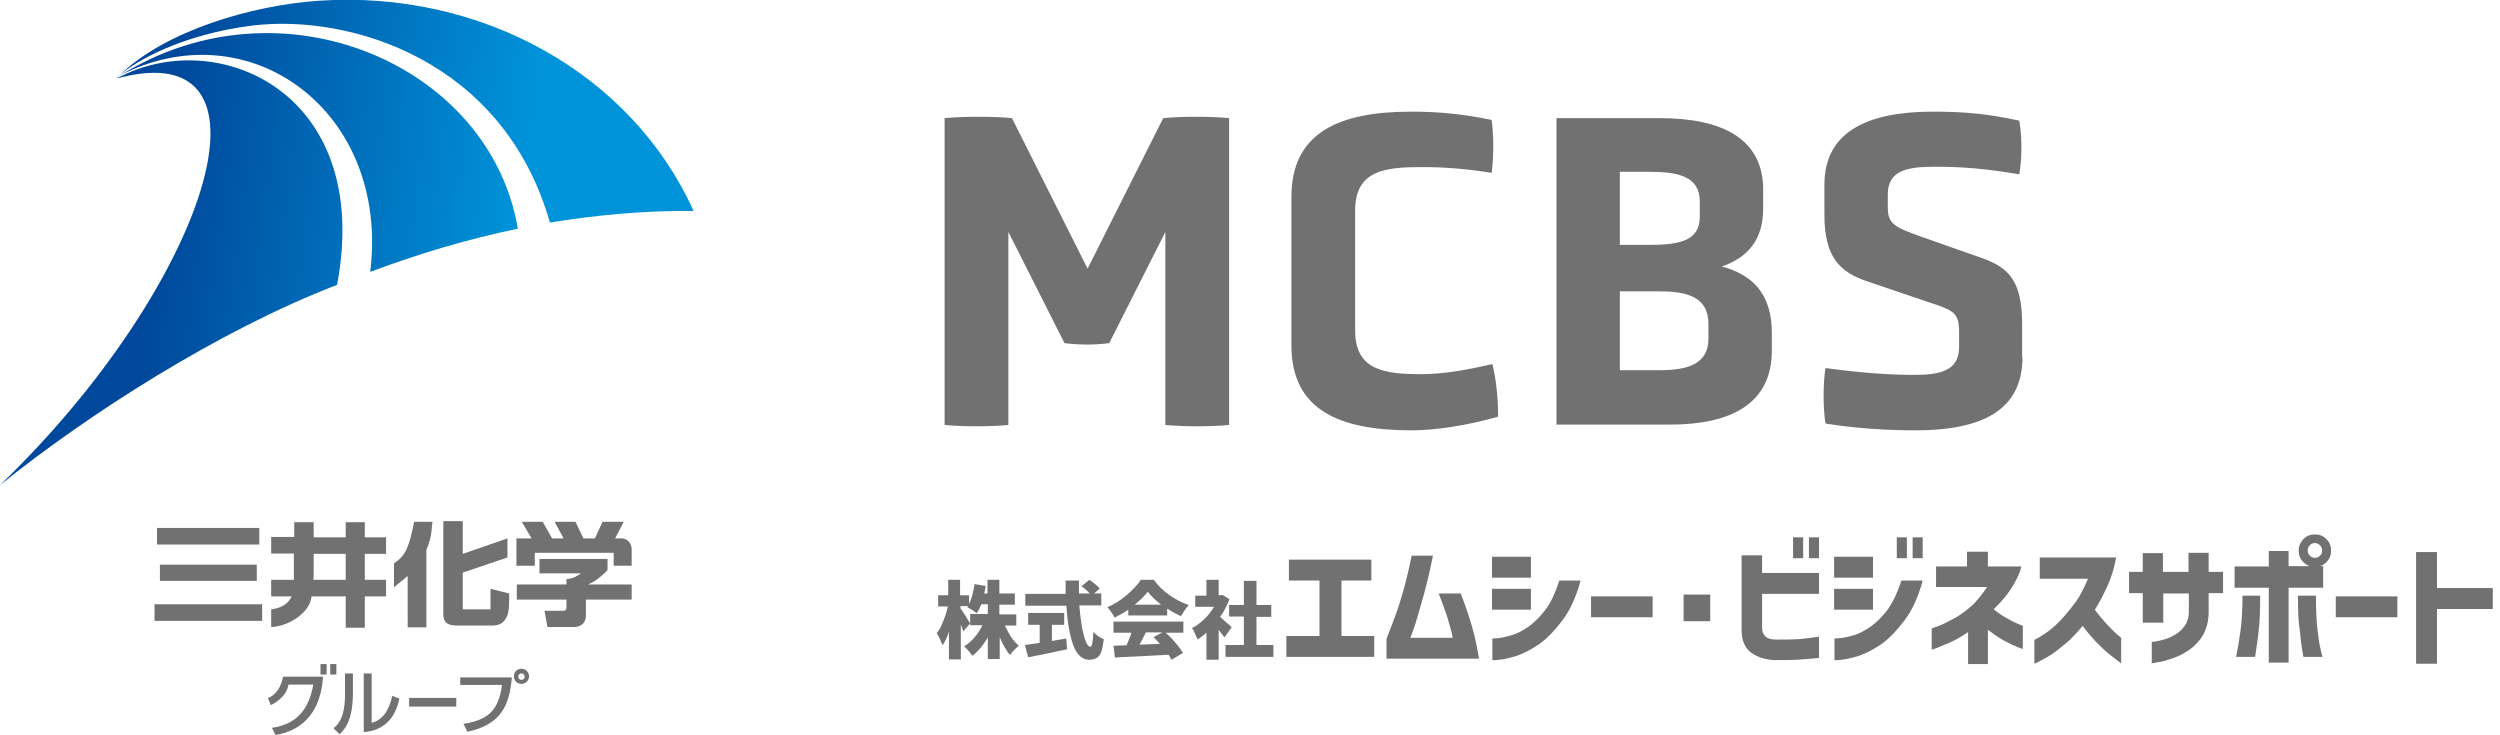 <?xml version="1.0" encoding="utf-8"?>
<!-- Generator: Adobe Illustrator 28.1.0, SVG Export Plug-In . SVG Version: 6.00 Build 0)  -->
<svg version="1.1" id="レイヤー_1" xmlns="http://www.w3.org/2000/svg" xmlns:xlink="http://www.w3.org/1999/xlink" x="0px"
	 y="0px" width="694.2px" height="204.1px" viewBox="0 0 694.2 204.1" enable-background="new 0 0 694.2 204.1"
	 xml:space="preserve">
<g>
	<g>
		<g>
			<g>
				
					<linearGradient id="SVGID_1_" gradientUnits="userSpaceOnUse" x1="-461.421" y1="-2507.581" x2="-305.421" y2="-2487.581" gradientTransform="matrix(0.63 0 0 0.63 339.923 1602.299)">
					<stop  offset="0" style="stop-color:#00489B"/>
					<stop  offset="1" style="stop-color:#0093D9"/>
				</linearGradient>
				<path fill="url(#SVGID_1_)" d="M32.9,21.2C32.9,21.2,32.9,21.2,32.9,21.2C33,21.2,33,21.2,32.9,21.2
					C33,21.2,32.9,21.2,32.9,21.2z"/>
				
					<linearGradient id="SVGID_00000099648089847785278610000014730798775035178121_" gradientUnits="userSpaceOnUse" x1="-460.926" y1="-2511.445" x2="-304.926" y2="-2491.444" gradientTransform="matrix(0.63 0 0 0.63 339.923 1602.299)">
					<stop  offset="0" style="stop-color:#00489B"/>
					<stop  offset="1" style="stop-color:#0093D9"/>
				</linearGradient>
				<path fill="url(#SVGID_00000099648089847785278610000014730798775035178121_)" d="M70,7.1c27.1-3.3,69.8,9.5,82.7,54.7
					c12.7-2.1,27-3.4,39.9-3.2c-17.2-38.2-59-61.4-104-58.4C70.3,1.4,45.7,8.5,33,21.1c0,0,0.1,0,0.1-0.1C37.7,16.9,50.5,9.6,70,7.1
					z"/>
				
					<linearGradient id="SVGID_00000087410610730533140520000011665784378203095473_" gradientUnits="userSpaceOnUse" x1="-461.562" y1="-2506.485" x2="-305.562" y2="-2486.485" gradientTransform="matrix(0.63 0 0 0.63 339.923 1602.299)">
					<stop  offset="0" style="stop-color:#00489B"/>
					<stop  offset="1" style="stop-color:#0093D9"/>
				</linearGradient>
				<path fill="url(#SVGID_00000087410610730533140520000011665784378203095473_)" d="M32.3,21.8C32.3,21.8,32.3,21.8,32.3,21.8
					C32.3,21.8,32.4,21.8,32.3,21.8C32.3,21.8,32.3,21.8,32.3,21.8z"/>
				
					<linearGradient id="SVGID_00000174590478944509944750000010086674166715433120_" gradientUnits="userSpaceOnUse" x1="-464.171" y1="-2486.136" x2="-308.171" y2="-2466.136" gradientTransform="matrix(0.63 0 0 0.63 339.923 1602.299)">
					<stop  offset="0" style="stop-color:#00489B"/>
					<stop  offset="1" style="stop-color:#0093D9"/>
				</linearGradient>
				<path fill="url(#SVGID_00000174590478944509944750000010086674166715433120_)" d="M102.8,75.5c13.3-5,27-9.1,41-12
					C136.1,17.9,78-7.1,33.1,21.1c0,0,0,0-0.1,0C69.2,2.3,108.3,30.9,102.8,75.5z"/>
				
					<linearGradient id="SVGID_00000080168014946889788480000000392243940431992486_" gradientUnits="userSpaceOnUse" x1="-461.483" y1="-2507.099" x2="-305.483" y2="-2487.099" gradientTransform="matrix(0.63 0 0 0.63 339.923 1602.299)">
					<stop  offset="0" style="stop-color:#00489B"/>
					<stop  offset="1" style="stop-color:#0093D9"/>
				</linearGradient>
				<path fill="url(#SVGID_00000080168014946889788480000000392243940431992486_)" d="M33,21.1C33,21.1,33,21.2,33,21.1
					c-0.3,0.2-0.5,0.4-0.7,0.6v0C32.6,21.6,32.8,21.3,33,21.1z"/>
				
					<linearGradient id="SVGID_00000140731805011258548950000007056391282265484684_" gradientUnits="userSpaceOnUse" x1="-472.479" y1="-2421.328" x2="-316.479" y2="-2401.328" gradientTransform="matrix(0.63 0 0 0.63 339.923 1602.299)">
					<stop  offset="0" style="stop-color:#00489B"/>
					<stop  offset="1" style="stop-color:#0093D9"/>
				</linearGradient>
				<path fill="url(#SVGID_00000140731805011258548950000007056391282265484684_)" d="M0,134.7c24.2-19.5,60.6-42.9,93.6-55.6
					c10.1-53.6-33.5-72.4-61.2-57.3c0,0,0,0,0,0C80.6,8.7,57.3,79.6,0,134.7z"/>
				
					<linearGradient id="SVGID_00000018198375161520900820000004096273202856233640_" gradientUnits="userSpaceOnUse" x1="-461.57" y1="-2506.421" x2="-305.57" y2="-2486.421" gradientTransform="matrix(0.63 0 0 0.63 339.923 1602.299)">
					<stop  offset="0" style="stop-color:#00489B"/>
					<stop  offset="1" style="stop-color:#0093D9"/>
				</linearGradient>
				<path fill="url(#SVGID_00000018198375161520900820000004096273202856233640_)" d="M32.3,21.8L32.3,21.8
					C32.3,21.8,32.3,21.8,32.3,21.8C32.3,21.8,32.3,21.8,32.3,21.8z"/>
			</g>
		</g>
		<g>
			<path fill="#727171" d="M43.6,146.6H72v4.6H43.6V146.6z M44.4,156.8h26.9v4.5H44.4V156.8z M42.9,167.8h29.9v4.6H42.9V167.8z"/>
			<path fill="#727171" d="M81.7,153.7h-6.4v-4.6h6.4V145h5.4v4.2h8.9V145h5.3v4.2h5.9v4.6h-5.9v7.2h5.9v4.6h-5.9v8.7h-5.3v-8.7
				h-9.5c-0.5,5.1-7.3,8.5-11.2,8.5v-4.9c1.5-0.2,4.3-0.7,5.7-3.6h-5.7V161h6.3c0-0.4,0-0.6,0-1V153.7z M87.1,158.6
				c0,0.8,0,2.1-0.1,2.4h9v-7.2h-8.9V158.6z"/>
			<path fill="#727171" d="M113.1,160c-0.8,0.8-2.9,2.3-3.7,3.1c0,0,0-4,0-6.7c3.3-2.1,4.2-4.6,5.6-11.5l5.1,0
				c-0.3,1.4,0,3.9-1.7,7.8v21.5h-5.2V160z M128.5,144.9v8.9l12.4-4.3v5.3l-12.4,4.2v10.2h7.7c0,0,0-4.7,0-5.7l5.2,1.3
				c0,1.7,0.1,5.1-0.7,6.5c-0.8,1.5-1.6,2.3-3.8,2.4h-10c-2.7,0-3.8-0.9-3.8-3.1v-25.9H128.5z"/>
			<g>
				<path fill="#727171" d="M175.4,157.1v-4.6c0-1.6-1.2-3-2.8-3h-1.8l2.4-4.6h-5.9l-2.1,4.6H162l-2.2-4.6h-5.8l2.5,4.6h-3.2
					l-2.6-4.6h-5.8l2.7,4.6h-4.2v7.6h5.1v-3.6h21.9v3.6H175.4z"/>
				<path fill="#727171" d="M162.9,162.4c2.8-0.8,5.8-4.1,5.8-4.1l0-3.1l-18.9,0v4h11.5c-0.9,0.7-2.2,1.5-4,1.6c0,1,0,1.5,0,1.5
					h-13.8v4.2h13.8v1.9c0,1.1-0.3,1.2-1.2,1.2h-4.9l0.8,4.5h7.4c2.1,0,3.3-1.3,3.3-3.2v-4.4h12.7v-4.2H162.9z"/>
			</g>
		</g>
		<g>
			<path fill="#727171" d="M98,192.3c0,4.3-0.6,8.8-3.7,11.6l-1.7-1.7c2.6-1.9,3.2-5.6,3.2-9.4V187H98V192.3z M103.2,200.7
				c4.3-1,5.4-6,5.7-7.5l2,0.8c-1.8,8.6-8,9.1-9.9,9.3v-16.3h2.2V200.7z"/>
			<path fill="#727171" d="M126.7,193.8v2.4h-13.1v-2.4H126.7z"/>
			<path fill="#727171" d="M142.1,188.1h-14.3v2.1h11.6c-1,7.3-4,9.7-10.7,10.8l1.1,2.2c9.4-2,11.6-7.4,12.3-14.7V188.1z"/>
			<rect x="89" y="184.4" fill="#727171" width="1.7" height="2.9"/>
			<rect x="91.7" y="184.4" fill="#727171" width="1.7" height="2.9"/>
			<path fill="#727171" d="M144.8,185.7c-1.2,0-2.1,0.9-2.1,2.1c0,1.2,0.9,2.1,2.1,2.1c1.2,0,2.1-1,2.1-2.1
				C146.9,186.7,146,185.7,144.8,185.7z M144.8,188.8c-0.5,0-0.9-0.4-0.9-0.9c0-0.5,0.4-0.9,0.9-0.9c0.5,0,0.9,0.4,0.9,0.9
				C145.7,188.4,145.3,188.8,144.8,188.8z"/>
			<path fill="#727171" d="M78.6,187.9c-0.5,2.8-2,5.2-4.2,5.9l0.8,2c2.1-1,4.5-3,4.9-5.7H87c-1.3,7.4-5.1,11.1-11.5,12l1,2
				c3.3-0.6,12.3-2.6,13.2-16.2H78.6z"/>
		</g>
	</g>
	<g>
		<path fill="#727171" d="M323.5,64.6L308,95.3c-4.4,0.5-8,0.5-12.4,0L280,64.4v53.6c-5,0.5-12.5,0.5-17.7,0V32.8
			c5.2-0.5,13.7-0.5,18.7,0l21,41.8l21-41.8c5.1-0.5,13.3-0.5,18.3,0v85.2c-5,0.5-12.6,0.5-17.7,0V64.6z"/>
		<path fill="#727171" d="M358.6,54.7c0-17.9,13.2-23.7,33.3-23.7c7.2,0,14.1,0.6,22.3,2.3c0.6,4.3,0.6,10.6,0,14.7
			c-6.8-1.1-12.8-1.6-19.4-1.6c-10.3,0-18.5,0.9-18.5,12.1v33.3c0,11.1,8.2,12.1,18.5,12.1c6.4,0,13.5-1.4,19.6-2.8
			c1.1,4.4,1.6,9.7,1.6,14.6c-8.7,2.5-17.6,3.8-24.1,3.8c-20.1,0-33.3-5.7-33.3-23.6V54.7z"/>
		<path fill="#727171" d="M492,97.4c0,14.6-11.2,20.5-28.2,20.5h-31.6V32.8h28.6c17.6,0,28.8,5.8,28.8,19.9v5.2
			c0,8.6-4.2,13.6-11.5,16.1c8.7,2.3,13.9,7.8,13.9,18.4V97.4z M472,56c0-7.1-6.1-8.3-14.1-8.3h-8.1v20.3h8c8.1,0,14.2-0.9,14.2-7.8
			V56z M474.4,90c0-7.8-6.3-9.1-13.8-9.1h-10.8v21.9h10.9c7.8,0,13.7-1.6,13.7-8.8V90z"/>
		<path fill="#727171" d="M561.6,99.2c0,14.7-11.2,20.3-29.7,20.3c-7.4,0-16.6-0.5-25-1.9c-0.7-4.3-0.7-11.1,0-15.4
			c9.6,1.3,17.5,1.9,24.7,1.9c6.8,0,12.4-1,12.4-7.7v-4.2c0-5.5-1.6-6-8.5-8.3l-17.1-5.8c-7.4-2.5-11.8-6.6-11.8-18.4v-8.4
			c0-14.9,12.2-20.3,30.2-20.3c7.9,0,14.8,0.5,23.9,2.5c0.8,4.2,0.8,10.7,0,14.9c-9.5-1.6-15.8-2.1-23.4-2.1
			c-7.5,0-13.1,0.9-13.1,7.7v3.5c0,4.7,1.8,5.5,9.2,8.2l16.5,5.8c7.5,2.6,11.6,6,11.6,18.4V99.2z"/>
	</g>
	<g>
		<path fill="#727171" d="M279,173.6c0.5,1.1,1.1,2.2,1.7,3.2c0.7,1,1.4,1.8,2.2,2.5c-0.4,0.3-0.8,0.7-1.3,1.2
			c-0.5,0.5-0.9,1-1.1,1.4c-1.1-1.2-2-2.9-2.9-5v6.1h-3.3V177c-1.3,2.2-2.7,3.9-4.3,5.1c-0.3-0.4-0.6-0.9-1.1-1.4
			c-0.4-0.5-0.8-0.9-1.2-1.2c1-0.6,2-1.5,2.9-2.5c0.9-1,1.6-2.2,2.2-3.4h-3.4v-3.1h4.9v-2.7h-1.8c-0.4,1-0.8,1.8-1.3,2.5
			c-0.3-0.2-0.7-0.5-1.2-0.9c-0.6-0.3-1-0.6-1.4-0.8l0.2-0.3h-2.1v0.6c0.3,0.4,0.8,1.1,1.4,2.1c0.6,1,1,1.7,1.3,2.1l-1.9,2.2
			c-0.2-0.6-0.5-1.3-0.7-1.9v9.7h-3.3v-7.7c-0.5,1.6-1.1,2.8-1.8,3.8c-0.1-0.5-0.4-1-0.7-1.7c-0.3-0.7-0.6-1.3-0.9-1.7
			c0.7-0.8,1.3-1.9,1.8-3.3c0.6-1.4,1-2.7,1.3-4.1h-2.7v-3.1h2.8V161h3.3v4.3h2.5v2.4c0.7-1.4,1.2-3.3,1.5-5.5l3.1,0.5
			c-0.1,0.9-0.3,1.6-0.4,2.1h0.9V161h3.3v3.8h4.3v3.1h-4.3v2.7h4.7v3.1H279z"/>
		<path fill="#727171" d="M292.1,178l0.5-0.1c1.7-0.3,2.9-0.5,3.5-0.6l0.2,3c-1.6,0.3-3.2,0.6-4.7,1c-1.6,0.3-3.1,0.6-4.5,0.9
			c-0.3,0.1-0.6,0.1-0.9,0.2c-0.3,0-0.5,0.1-0.7,0.1l-0.9-3.4c0.9-0.1,2.3-0.3,4.1-0.6v-5h-3.2v-3.3h10v3.3h-3.4V178z M299.7,168.1
			c0.2,2.1,0.4,4,0.7,5.8s0.7,3.1,1.1,4.2c0.4,1,0.8,1.5,1.3,1.5c0.4,0,0.7-1.4,0.8-4.1c0.4,0.4,0.9,0.8,1.4,1.2
			c0.6,0.4,1.1,0.6,1.5,0.8c-0.2,1.5-0.4,2.7-0.7,3.5c-0.3,0.8-0.7,1.4-1.3,1.7c-0.5,0.3-1.2,0.5-2.1,0.5c-1.9,0-3.4-1.4-4.4-4.1
			c-1-2.8-1.6-6.4-1.9-10.9h-11.4v-3.3h11.2c0-1.6,0-2.8,0-3.7h3.7c0,0.9,0,1.6,0,2.1l0,1.5h3c-0.6-0.7-1.4-1.4-2.3-2l2.2-1.8
			c0.5,0.4,1.1,0.8,1.6,1.2s1,0.9,1.3,1.2l-1.6,1.4h2v3.3H299.7z"/>
		<path fill="#727171" d="M313.3,169.3c-1.3,0.9-2.6,1.6-3.8,2.2c-0.2-0.4-0.5-0.9-0.9-1.5s-0.8-1-1.1-1.4c1.9-0.8,3.7-1.9,5.4-3.4
			s3-2.8,3.9-4.2h3.6c1.2,1.7,2.7,3.1,4.4,4.3s3.5,2.1,5.3,2.7c-0.6,0.6-1.3,1.7-2.2,3.1c-1.1-0.5-2.4-1.2-3.8-2.1v1.9h-10.8V169.3z
			 M323.6,175.6c1,0.9,1.9,1.8,2.8,2.9c0.9,1,1.6,2,2.1,2.8l-3.2,1.9c-0.2-0.3-0.4-0.8-0.8-1.4c-4.1,0.2-8.6,0.5-13.6,0.7l-1.3,0.1
			l-0.4-3.3c1.3,0,2.2-0.1,2.9-0.1l0.7,0c0.5-1.1,1-2.3,1.4-3.5h-5v-3.1h19.4v3.1H323.6z M322.4,167.9c-1.6-1.3-2.9-2.5-3.7-3.6
			c-0.9,1.2-2.1,2.4-3.6,3.6H322.4z M318.2,175.6c-0.8,1.6-1.4,2.7-1.8,3.4l5.7-0.2c-0.6-0.7-1.2-1.3-1.8-1.9l2.5-1.3H318.2z"/>
		<path fill="#727171" d="M340,177c-0.4-0.6-0.9-1.2-1.6-2.1v8.3H335v-7.5c-0.8,0.7-1.7,1.4-2.5,1.9c-0.1-0.5-0.4-1-0.7-1.7
			c-0.3-0.7-0.6-1.2-0.8-1.5c1.2-0.6,2.3-1.4,3.4-2.5c1.1-1,2-2.2,2.7-3.4h-5.2v-3.1h3.1V161h3.4v4.3h0.5l0.6-0.1l1.9,1.2
			c-0.7,1.7-1.5,3.4-2.6,4.9c0.5,0.4,1.1,1,1.8,1.6c0.7,0.6,1.2,1,1.4,1.3L340,177z M348.9,179.1h4.7v3.3h-13.3v-3.3h5.1v-7.9h-4.1
			V168h4.1v-6.7h3.5v6.7h4.1v3.3h-4.1V179.1z"/>
		<path fill="#727171" d="M357.2,182.4v-5.8h9.2v-15.4h-8.5v-5.8h22.9v5.8h-8.3v15.4h9.1v5.8H357.2z"/>
		<path fill="#727171" d="M392,154.3h5.9c-0.8,4.1-1.7,7.8-2.6,11.1c-0.9,3.2-1.7,5.9-2.3,7.9c-0.7,2-1.1,3.3-1.4,3.8h11.8
			c-0.3-1.7-0.9-3.6-1.5-5.7c-0.7-2.1-1.5-4.3-2.4-6.6h6.1c1.2,3,2.2,6,3.1,9c0.9,3.1,1.5,6.1,2,9.1h-25.7v-5.5
			c1-2.5,1.9-4.9,2.7-7.1s1.5-4.6,2.3-7.4C390.7,160.2,391.4,157.3,392,154.3z"/>
		<path fill="#727171" d="M414.3,160.4v-5.8h10.8v5.8H414.3z M433,161.2h5.9c-1.2,4.5-2.9,8.2-5,11c-2.1,2.8-4.2,5-6.4,6.6
			c-2.2,1.5-4.3,2.6-6.3,3.3c-2,0.6-3.6,1-4.9,1.1c-1.3,0.1-1.9,0.2-1.9,0.1v-6c0,0,0.5,0,1.5-0.1c1-0.1,2.2-0.3,3.8-0.8
			c1.5-0.4,3.2-1.3,4.9-2.5c1.7-1.3,3.3-2.9,4.7-4.8C430.7,167.2,431.9,164.6,433,161.2z M414.3,169.3v-5.8h10.8v5.8H414.3z"/>
		<path fill="#727171" d="M441.8,171.4v-5.8h17.1v5.8H441.8z"/>
		<path fill="#727171" d="M467.5,172.5v-7.4h7.4v7.4H467.5z"/>
		<path fill="#727171" d="M483.6,175v-20.8h5.7v4.9h15.8v5.8h-15.8v9.6c0,0.9,0.4,1.7,0.9,2.2c0.6,0.6,1.6,0.9,3.1,0.9
			c2.2,0,4.1,0,5.8-0.1s3.7-0.4,6-0.7v5.9c-2.2,0.2-4.2,0.4-6.1,0.5c-1.8,0.1-3.9,0.1-6.1,0.1c-2.7-0.1-4.9-0.8-6.7-2.1
			C484.5,179.9,483.6,177.8,483.6,175z M497.9,155v-5.8h2.8v5.8H497.9z M502.3,155v-5.8h2.8v5.8H502.3z"/>
		<path fill="#727171" d="M509.3,160.4v-5.8h10.8v5.8H509.3z M528,161.2h5.9c-1.2,4.5-2.9,8.2-5,11c-2.1,2.8-4.2,5-6.4,6.6
			c-2.2,1.5-4.3,2.6-6.3,3.3c-2,0.6-3.6,1-4.9,1.1c-1.3,0.1-1.9,0.2-1.9,0.1v-6c0,0,0.5,0,1.5-0.1c1-0.1,2.2-0.3,3.8-0.8
			c1.5-0.4,3.2-1.3,4.9-2.5c1.7-1.3,3.3-2.9,4.7-4.8C525.6,167.2,526.9,164.6,528,161.2z M509.3,169.3v-5.8h10.8v5.8H509.3z
			 M526.7,155v-5.8h2.8v5.8H526.7z M531.1,155v-5.8h2.8v5.8H531.1z"/>
		<path fill="#727171" d="M551.8,163h-14.2v-5.7h8.6v-4.1h5.8v4.1h9.3c-0.3,1.3-0.9,2.8-1.8,4.4c-0.9,1.6-1.9,3.1-3,4.4
			c-1.1,1.3-2.1,2.3-2.9,3.1c1.4,1.1,2.7,2,3.9,2.6c1.2,0.7,2.2,1.2,3,1.5c0.8,0.3,1.2,0.5,1.2,0.4v6.5c0,0-0.6-0.2-1.5-0.5
			c-1-0.4-2.2-1-3.7-1.8s-3-1.9-4.5-3v9.5h-5.5v-8.9c-1.6,1.1-3.2,2.1-4.8,2.8s-2.8,1.2-3.8,1.6s-1.5,0.5-1.5,0.5v-5.9
			c0,0,0.6-0.2,1.7-0.6c1.1-0.4,2.5-1.1,4.2-2c1.7-0.9,3.4-2.1,5-3.5S550.4,165,551.8,163z"/>
		<path fill="#727171" d="M579.8,160.7h-13.4v-5.9h21.2c-0.5,2.9-1.3,5.5-2.4,7.9c-1.1,2.4-2.2,4.6-3.5,6.6c1.1,1.5,2.2,2.8,3.3,4
			c1.1,1.2,2,2.1,2.8,2.8c0.8,0.7,1.2,1,1.2,1v7.1c-1.3-1-2.5-1.9-3.6-2.8s-2.2-2-3.5-3.3c-1.2-1.3-2.4-2.7-3.6-4.3
			c-1.5,1.8-3,3.5-4.6,4.8s-3,2.5-4.3,3.3c-1.3,0.8-2.4,1.4-3.2,1.8c-0.8,0.4-1.2,0.6-1.3,0.6v-6.6c2.1-1.1,4.1-2.4,5.8-4
			c1.7-1.6,3.3-3.4,4.8-5.4C577.1,166.4,578.5,163.8,579.8,160.7z"/>
		<path fill="#727171" d="M600.6,172.9H595v-8.2h-3.8v-5.9h3.8v-5.2h5.6v5.2h7.1v-5.3h5.6v5.3h4v5.9h-4v5.2c0,2.6-0.6,4.7-1.6,6.5
			c-1,1.7-2.4,3.1-4,4.2s-3.2,1.8-4.7,2.3c-1.5,0.5-2.8,0.9-3.9,1c-1,0.2-1.6,0.3-1.6,0.3v-6c0,0,0.4,0,1.1-0.1
			c0.7-0.1,1.6-0.3,2.6-0.6c1-0.3,2-0.8,3-1.4s1.8-1.4,2.5-2.4c0.7-1,1.1-2.3,1.1-3.7v-5.2h-7.1V172.9z"/>
		<path fill="#727171" d="M645.1,157.3v5.9h-9.6V184H630v-20.8h-9.5v-5.9h9.5V153h5.5v4.2H645.1z M622.7,165.4h4.9
			c0,4.2-0.1,7.4-0.4,9.6c-0.2,2.2-0.6,4.7-1,7.4h-5.3c0,0,0.2-0.7,0.4-2c0.3-1.3,0.5-3.2,0.9-5.7
			C622.5,172.2,622.7,169.1,622.7,165.4z M638.1,165.4h5c0,3.6,0.1,6.7,0.4,9.3c0.3,2.6,0.6,4.5,0.9,5.7c0.3,1.3,0.5,1.9,0.5,2h-5.3
			c-0.5-2.7-0.8-5.2-1-7.4C638.2,172.8,638.1,169.6,638.1,165.4z M639.6,149.7c0.9-0.9,1.9-1.3,3.2-1.3s2.3,0.4,3.2,1.3
			c0.9,0.9,1.3,1.9,1.3,3.2c0,1.3-0.4,2.3-1.3,3.2c-0.9,0.9-1.9,1.3-3.2,1.3s-2.3-0.4-3.2-1.3c-0.9-0.9-1.3-1.9-1.3-3.2
			C638.3,151.6,638.8,150.6,639.6,149.7z M644.8,152.9c0-0.6-0.2-1.1-0.6-1.5c-0.4-0.4-0.9-0.6-1.4-0.6c-0.6,0-1,0.2-1.4,0.6
			s-0.6,0.9-0.6,1.5c0,0.6,0.2,1,0.6,1.4c0.4,0.4,0.9,0.6,1.4,0.6c0.6,0,1-0.2,1.4-0.6C644.7,153.9,644.8,153.5,644.8,152.9z"/>
		<path fill="#727171" d="M648.6,171.4v-5.8h17.1v5.8H648.6z"/>
		<path fill="#727171" d="M692.2,163.3v5.8h-15.5v15.2h-5.8v-31h5.8v10H692.2z"/>
	</g>
</g>
</svg>
